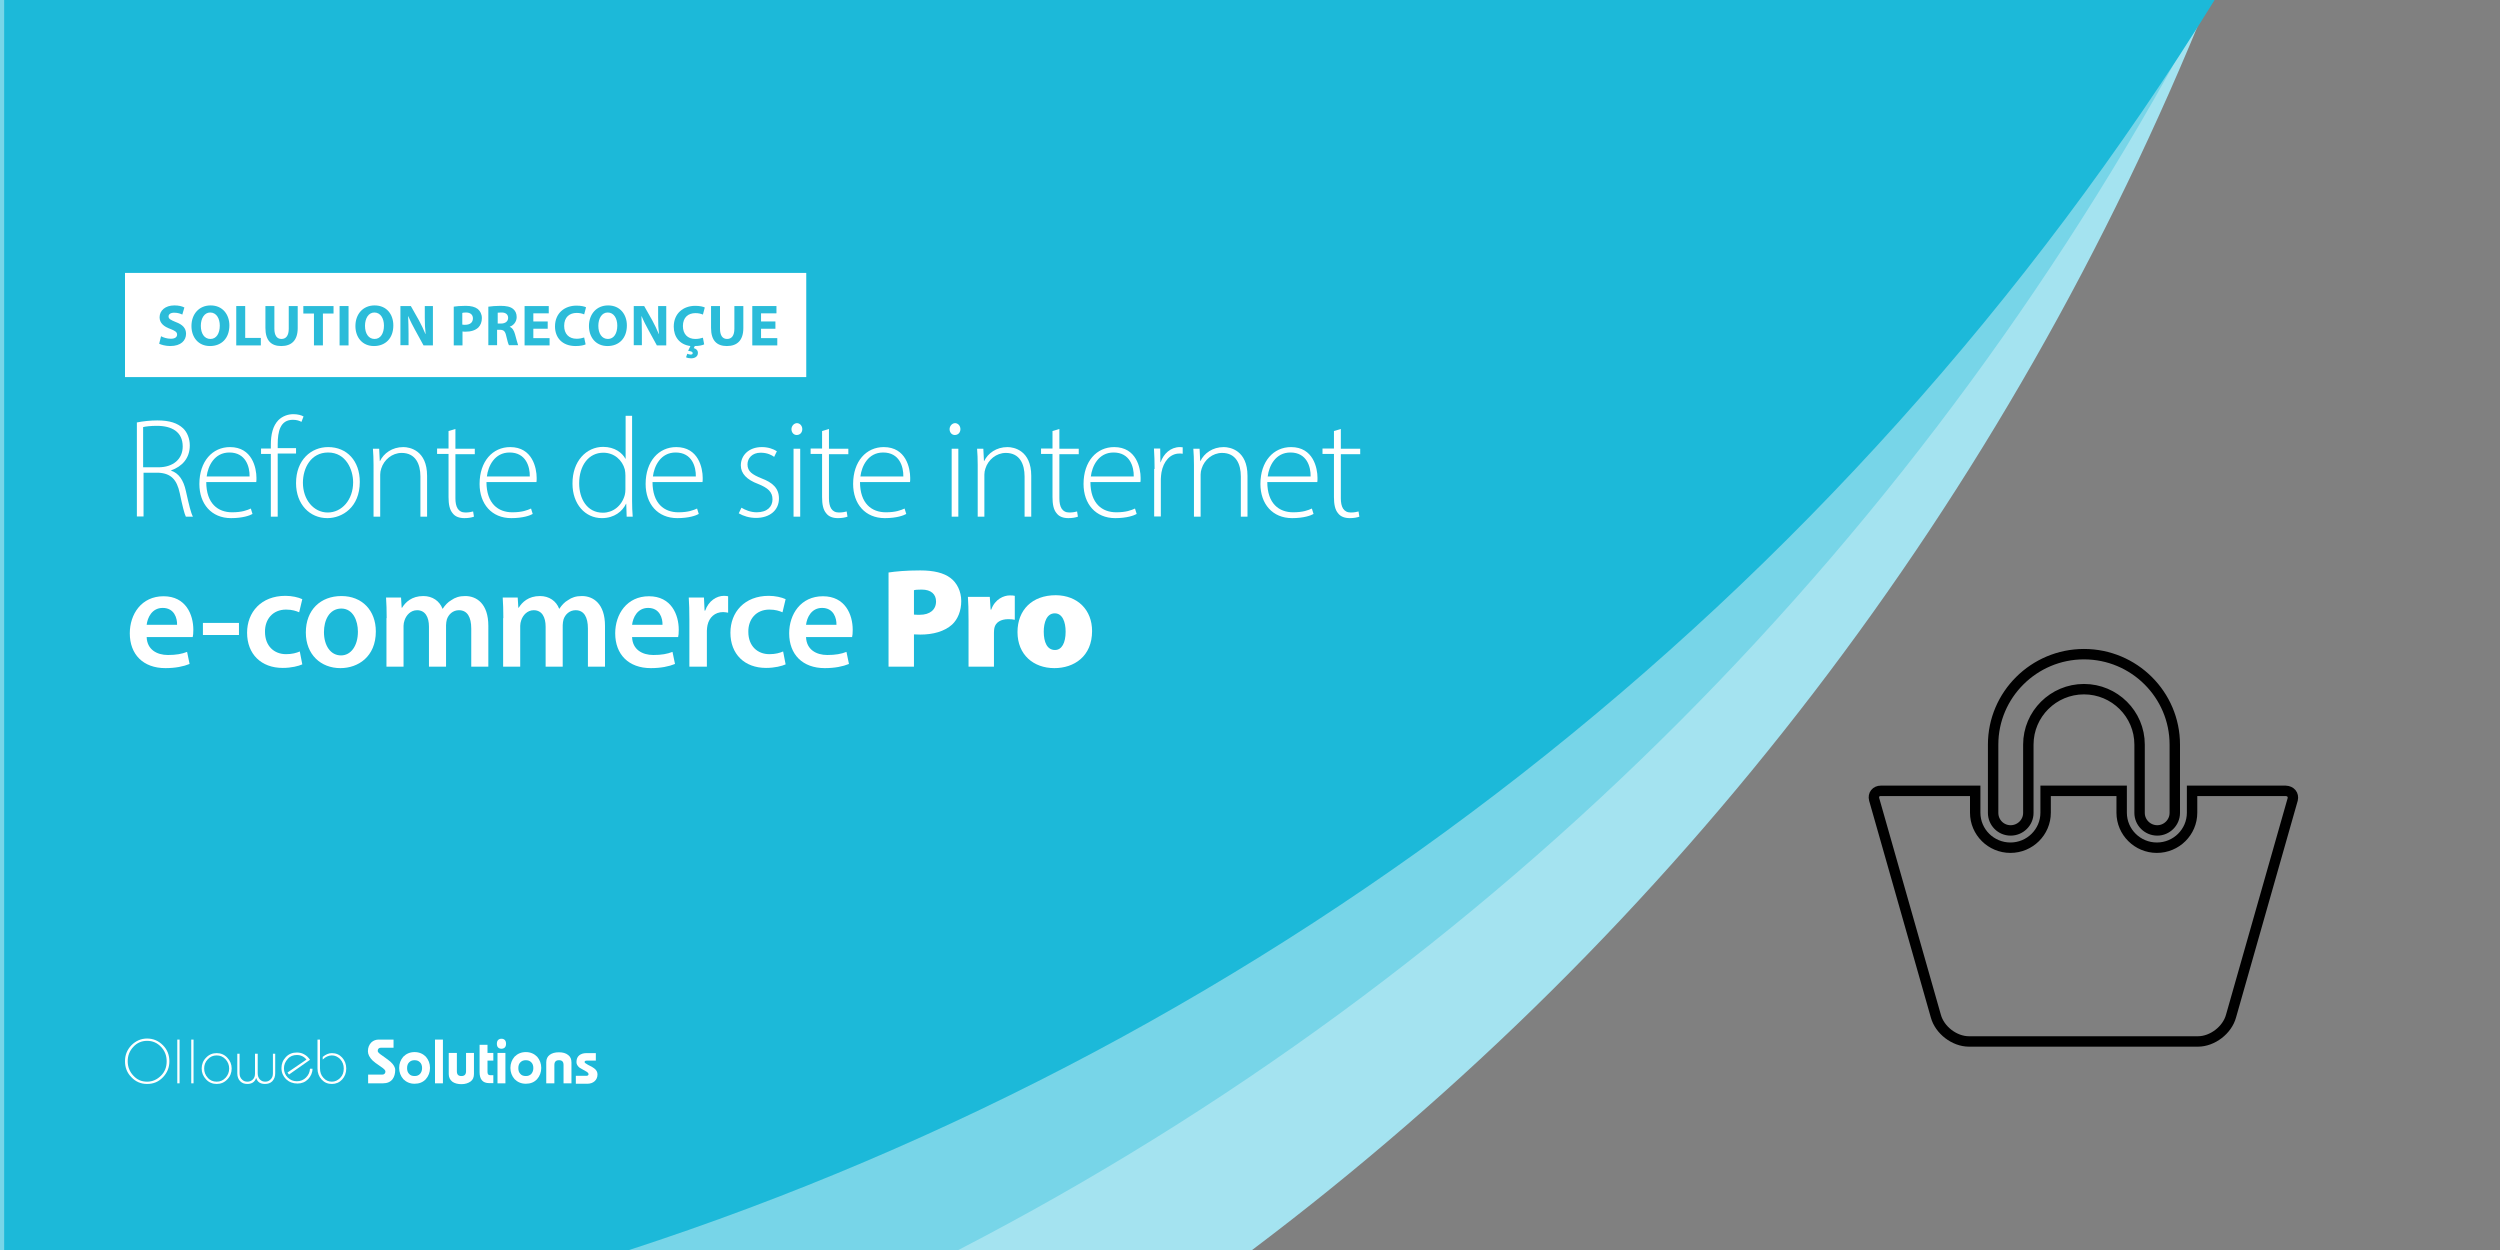 <?xml version="1.0" encoding="utf-8"?>
<!-- Generator: Adobe Illustrator 26.2.1, SVG Export Plug-In . SVG Version: 6.00 Build 0)  -->
<svg version="1.1" xmlns="http://www.w3.org/2000/svg" xmlns:xlink="http://www.w3.org/1999/xlink" x="0px" y="0px" width="1200px"
	 height="600px" viewBox="0 0 1200 600" style="enable-background:new 0 0 1200 600;" xml:space="preserve">
<rect x="0" y="0" width="1200" height="600" fill="#808080" stroke="none"/>
<style type="text/css">
	.st0{fill-rule:evenodd;clip-rule:evenodd;fill:none;stroke:#000000;stroke-width:5;stroke-miterlimit:10;}
	.st1{fill-rule:evenodd;clip-rule:evenodd;fill:#A4E3F0;}
	.st2{fill-rule:evenodd;clip-rule:evenodd;fill:#77D5E8;}
	.st3{fill-rule:evenodd;clip-rule:evenodd;fill:#1CB9D9;}
	.st4{fill:#FFFFFF;}
	.st5{fill:#2BBCD9;}
</style>
<g id="PICTOGRAMME">
	<path class="st0" d="M1100.5,383.7l-29.6,104c-1.8,6.7-8.9,12.2-15.9,12.2H945.1c-7,0-14.1-5.5-15.9-12.2l-29.6-104
		c-0.6-2.3,0.9-4.1,3.2-4.1h45.3v10.5c0,9.3,7.6,16.8,16.9,16.8c9.3,0,16.9-7.5,16.9-16.8v-10.5h36.5v10.5c0,9.3,7.6,16.8,16.9,16.8
		c9.3,0,16.9-7.5,16.9-16.8v-10.5h44.9C1099.6,379.7,1101,381.5,1100.5,383.7z M1035.5,398.6c-4.7,0-8.5-3.8-8.5-8.4v-32.8
		c0-14.7-12-26.6-26.7-26.6c-14.7,0-26.7,11.9-26.7,26.6v32.8c0,4.6-3.8,8.4-8.5,8.4s-8.4-3.8-8.4-8.4v-32.8
		c0-23.9,19.6-43.4,43.6-43.4c24.1,0,43.6,19.5,43.6,43.4v32.8C1043.9,394.8,1040.1,398.6,1035.5,398.6z"/>
</g>
<g id="FOND_BLEU">
	<path class="st1" d="M0,0c11,0,1045,0,1060,0c-96.4,239.6-255.7,446.9-459,600c-11,0-590,0-601,0C0,591,0,26,0,0z"/>
	<path class="st2" d="M1060,0C925.9,256.5,717.2,467.1,460,600c-19,0-449,0-460,0C0,588,0,0,0,0S1048.9,0,1060,0z"/>
	<path class="st3" d="M1063,0C883,291.1,609.3,500,302,600c-20,0-298,0-300,0C2,596,2,0,2,0S1039.1-0.1,1063,0z"/>
</g>
<g id="OLLOWEB">
	<g>
		<path class="st4" d="M70.6,520.3c-3,0-5.5-1.1-7.5-3.2c-2.1-2.1-3.1-4.7-3.1-7.7c0-3,1-5.5,3.1-7.7c2.1-2.1,4.6-3.2,7.5-3.2
			c3,0,5.5,1.1,7.6,3.2s3.1,4.7,3.1,7.7c0,3-1,5.5-3.1,7.7S73.6,520.3,70.6,520.3z M70.6,519.2c2.6,0,4.8-1,6.7-2.9s2.7-4.2,2.7-6.9
			s-0.9-5-2.7-6.9s-4-2.9-6.7-2.9c-2.6,0-4.9,1-6.6,2.9c-1.8,1.9-2.7,4.2-2.7,6.9s0.9,5,2.7,6.9C65.8,518.3,68,519.2,70.6,519.2z"/>
		<path class="st4" d="M86.2,520h-1.1v-21h1.1V520z"/>
		<path class="st4" d="M92.9,520h-1.1v-21h1.1V520z"/>
		<path class="st4" d="M104,505.5c2,0,3.7,0.7,5.1,2.2c1.4,1.5,2.1,3.2,2.1,5.2s-0.7,3.8-2.1,5.2c-1.4,1.5-3.1,2.2-5.1,2.2
			s-3.7-0.7-5.1-2.2c-1.4-1.5-2.1-3.2-2.1-5.2s0.7-3.8,2.1-5.2C100.3,506.2,102,505.5,104,505.5z M104,506.6c-1.7,0-3.1,0.6-4.3,1.9
			c-1.2,1.3-1.7,2.7-1.7,4.4c0,1.7,0.6,3.2,1.7,4.4c1.1,1.3,2.6,1.9,4.3,1.9c1.7,0,3.1-0.6,4.3-1.9c1.1-1.2,1.7-2.7,1.7-4.4
			c0-1.7-0.6-3.2-1.7-4.4C107.1,507.2,105.7,506.6,104,506.6z"/>
		<path class="st4" d="M122.6,505.8h1.1v9.4c0,1.3,0.4,2.3,1.1,3c0.7,0.7,1.5,1,2.5,1s1.8-0.3,2.5-1c0.8-0.7,1.2-1.7,1.2-3v-9.4h1.1
			v9.4c0,1.6-0.5,2.8-1.4,3.8c-0.9,0.9-2.1,1.3-3.5,1.3c-2.2,0-3.6-0.9-4.2-2.8h-0.1c-0.6,1.9-2.1,2.8-4.2,2.8
			c-1.4,0-2.5-0.4-3.4-1.3c-0.9-0.9-1.4-2.2-1.4-3.8v-9.4h1.1v9.4c0,1.3,0.4,2.3,1.2,3c0.7,0.7,1.5,1,2.5,1s1.9-0.3,2.6-1
			c0.8-0.7,1.1-1.7,1.1-3V505.8z"/>
		<path class="st4" d="M138.7,515.8l-0.7-1l9.1-6.2c-1.1-1.4-2.7-2.2-4.6-2.2c-1.8,0-3.3,0.6-4.4,1.9c-1.2,1.3-1.8,2.8-1.8,4.5
			c0,1.7,0.6,3.2,1.8,4.4c1.2,1.2,2.7,1.8,4.4,1.8c1.7,0,3.2-0.6,4.4-1.8c1.2-1.2,1.8-2.6,1.9-4.2h1.2c0,1.9-0.8,3.6-2.1,5
			c-1.4,1.4-3.1,2.1-5.1,2.1c-2.2,0-4-0.7-5.5-2.1c-1.4-1.4-2.2-3.2-2.2-5.3c0-2.1,0.7-3.8,2.1-5.3c1.4-1.5,3.2-2.2,5.3-2.2
			c1.3,0,2.6,0.3,3.7,1c1.1,0.6,1.9,1.5,2.6,2.5L138.7,515.8z"/>
		<path class="st4" d="M152.5,499h1.1v13.9c0,1.7,0.5,3.2,1.6,4.4c1.1,1.3,2.5,1.9,4.1,1.9c1.5,0,2.8-0.6,4-1.8
			c1.2-1.2,1.7-2.7,1.7-4.5c0-1.8-0.6-3.3-1.7-4.5c-1.2-1.2-2.5-1.8-4-1.8c-1.6,0-3.1,0.7-4.4,2v-1.3c1.5-1.2,2.9-1.8,4.4-1.8
			c2,0,3.6,0.7,4.9,2.1c1.3,1.4,2,3.2,2,5.3c0,2.1-0.7,3.9-2,5.3c-1.3,1.4-3,2.1-4.9,2.1c-2,0-3.6-0.7-4.9-2.1c-1.3-1.4-2-3.2-2-5.3
			V499z"/>
		<path class="st4" d="M188.9,499v3.9h-6c-1,0-1.6,0.5-1.6,1.6c0,0.5,0.7,1.2,2.2,2.2c2.1,1.5,3.5,2.5,4,3c1.4,1.3,2.2,2.6,2.2,3.9
			c0,1.7-0.4,3.2-1.2,4.3c-1,1.4-2.6,2.1-4.7,2.1h-7.1v-4.2h6.9c0.4,0,0.7-0.1,1-0.4c0.3-0.3,0.4-0.6,0.4-1.1c0-0.6-0.7-1.3-2.2-2.3
			c-2.1-1.4-3.4-2.4-4-3c-1.4-1.4-2.2-2.9-2.2-4.4c0-1.8,0.6-3.2,1.7-4.3c1-0.9,2.2-1.3,3.5-1.3H188.9z"/>
		<path class="st4" d="M199,505c2.2,0,4,0.8,5.4,2.2c1.3,1.5,2,3.3,2,5.4c0,2.1-0.7,3.9-2,5.4c-1.4,1.5-3.2,2.2-5.4,2.2
			s-4-0.8-5.4-2.2c-1.3-1.5-2-3.3-2-5.4c0-2.1,0.7-3.9,2-5.4C195,505.8,196.8,505,199,505z M199,508.9c-1.1,0-1.9,0.3-2.6,1
			s-1,1.6-1,2.8s0.3,2.1,1,2.8c0.6,0.7,1.5,1,2.6,1s1.9-0.3,2.6-1c0.6-0.7,1-1.6,1-2.8s-0.3-2.1-1-2.8S200.1,508.9,199,508.9z"/>
		<path class="st4" d="M212.6,520h-3.8v-21h3.8V520z"/>
		<path class="st4" d="M215.5,505.4h3.8v8.8c0,1.6,0.7,2.3,2.2,2.3c1.5,0,2.2-0.8,2.2-2.3v-8.8h3.8v10.1c0,1.6-0.5,2.8-1.6,3.6
			c-1.1,0.8-2.6,1.3-4.4,1.3c-1.8,0-3.3-0.4-4.4-1.2c-1.1-0.9-1.7-2.1-1.7-3.6V505.4z"/>
		<path class="st4" d="M234,505.4h2.8v3.7H234v5.4c0,1.1,0.4,1.6,1.3,1.6h1.5v3.8h-2c-3.1,0-4.6-1.8-4.6-5.3v-13.1h3.8V505.4z"/>
		<path class="st4" d="M240.7,498.6c0.7,0,1.2,0.2,1.6,0.6s0.6,1,0.6,1.8s-0.2,1.4-0.6,1.8c-0.4,0.4-1,0.6-1.6,0.6s-1.2-0.2-1.6-0.6
			c-0.4-0.4-0.6-1-0.6-1.8s0.2-1.4,0.6-1.8S240,498.6,240.7,498.6z M242.6,520h-3.8v-14.6h3.8V520z"/>
		<path class="st4" d="M252.4,505c2.2,0,4,0.8,5.4,2.2c1.3,1.5,2,3.3,2,5.4c0,2.1-0.7,3.9-2,5.4c-1.4,1.5-3.2,2.2-5.4,2.2
			s-4-0.8-5.4-2.2c-1.3-1.5-2-3.3-2-5.4c0-2.1,0.7-3.9,2-5.4C248.4,505.8,250.2,505,252.4,505z M252.4,508.9c-1.1,0-1.9,0.3-2.6,1
			s-1,1.6-1,2.8s0.3,2.1,1,2.8c0.6,0.7,1.5,1,2.6,1s1.9-0.3,2.6-1c0.6-0.7,1-1.6,1-2.8s-0.3-2.1-1-2.8S253.5,508.9,252.4,508.9z"/>
		<path class="st4" d="M266,520h-3.8v-10.1c0-1.6,0.6-2.8,1.7-3.6c1.1-0.8,2.5-1.2,4.4-1.2c1.8,0,3.3,0.4,4.4,1.3
			c1.1,0.8,1.6,2,1.6,3.6V520h-3.8v-8.8c0-1.6-0.7-2.3-2.2-2.3c-1.5,0-2.2,0.8-2.2,2.3V520z"/>
		<path class="st4" d="M276.4,520v-3.6h5c0.7,0,1.1-0.3,1.1-0.8c0-0.5-0.5-1-1.5-1.5c-1.6-0.9-2.5-1.4-2.8-1.6
			c-1-0.8-1.5-1.7-1.5-2.7c0-1.5,0.5-2.6,1.4-3.3c0.8-0.6,1.9-1,3.3-1h4.6v3.6h-4.4c-0.6,0-1,0.2-1,0.7c0,0.3,0.5,0.7,1.6,1.3
			c1.5,0.7,2.5,1.3,3,1.7c1.1,0.8,1.6,1.8,1.6,2.9c0,1.4-0.5,2.5-1.4,3.3c-0.9,0.8-2.1,1.2-3.5,1.2H276.4z"/>
	</g>
</g>
<g id="SOLUTION">
	<g>
		<path class="st4" d="M65.6,202.8c2.8-0.6,6.7-1,9.9-1c6,0,9.7,1.3,12.4,3.8c2,1.9,3.2,5,3.2,8.2c0,6.2-3.7,10.1-9,12v0.1
			c3.7,1.2,6,4.6,7.1,9.7c1.6,7.1,2.4,10.5,3.4,12.4h-3.4c-0.7-1.4-1.7-5.4-2.9-11.2c-1.4-6.6-4.2-9.6-10.3-9.9h-7.1v21h-3.2V202.8z
			 M68.8,224.3H76c7.1,0,11.7-3.9,11.7-10c0-7-5.2-9.9-12.4-9.9c-3.1,0-5.4,0.3-6.6,0.6V224.3z"/>
		<path class="st4" d="M99,231.3c0,10.5,5.7,14.6,12.4,14.6c4.8,0,7.2-1,9-1.8l0.8,2.6c-1.2,0.7-4.6,2-10.3,2
			c-9.4,0-15.2-6.8-15.2-16.4c0-10.9,6.3-17.7,14.7-17.7c10.7,0,12.7,10.1,12.7,14.8c0,0.9,0,1.4-0.1,2H99z M119.8,228.7
			c0.1-4.6-1.8-11.5-9.7-11.5c-7.2,0-10.3,6.5-10.9,11.5H119.8z"/>
		<path class="st4" d="M130,248v-30.1h-4.7v-2.6h4.7v-1.8c0-5,1-9.1,3.6-11.8c2-2,4.7-2.9,7.2-2.9c2.1,0,3.9,0.5,4.9,1.1l-1,2.6
			c-0.9-0.5-2.2-1-4.1-1c-6.1,0-7.3,5.6-7.3,11.8v1.8h8.8v2.6h-8.8V248H130z"/>
		<path class="st4" d="M172.7,231.3c0,12.2-8.4,17.4-15.6,17.4c-8.4,0-15-6.6-15-16.8c0-11.2,7.3-17.3,15.4-17.3
			C166.6,214.6,172.7,221.3,172.7,231.3z M145.4,231.7c0,8.2,5.2,14.3,11.9,14.3c6.8,0,12.2-6.1,12.2-14.5c0-6-3.4-14.3-12-14.3
			C149.2,217.2,145.4,224.7,145.4,231.7z"/>
		<path class="st4" d="M179.3,223.2c0-3-0.1-5.2-0.3-7.8h3l0.3,5.9h0.1c1.8-3.7,5.8-6.7,11.2-6.7c3.1,0,11.4,1.6,11.4,13.8V248h-3.2
			v-19.3c0-5.9-2.3-11.3-9-11.3c-4.6,0-8.5,3.3-9.8,7.5c-0.3,0.8-0.5,1.9-0.5,2.9V248h-3.2V223.2z"/>
		<path class="st4" d="M218.6,205.9v9.5h9.3v2.6h-9.3v21.2c0,4.1,1.3,6.8,4.8,6.8c1.7,0,2.9-0.3,3.7-0.5l0.4,2.5
			c-1.1,0.4-2.6,0.7-4.6,0.7c-2.4,0-4.4-0.7-5.6-2.3c-1.5-1.7-2-4.4-2-7.8v-20.7h-5.5v-2.6h5.5v-8.4L218.6,205.9z"/>
		<path class="st4" d="M233.5,231.3c0,10.5,5.7,14.6,12.4,14.6c4.8,0,7.2-1,9-1.8l0.8,2.6c-1.2,0.7-4.6,2-10.3,2
			c-9.4,0-15.2-6.8-15.2-16.4c0-10.9,6.3-17.7,14.7-17.7c10.7,0,12.7,10.1,12.7,14.8c0,0.9,0,1.4-0.1,2H233.5z M254.3,228.7
			c0.1-4.6-1.8-11.5-9.7-11.5c-7.2,0-10.3,6.5-10.9,11.5H254.3z"/>
		<path class="st4" d="M303.4,199.7v40.7c0,2.4,0.1,5.3,0.3,7.6h-2.9l-0.2-6.2h-0.1c-1.7,3.6-5.6,6.9-11.6,6.9
			c-8,0-14.1-6.7-14.1-16.5c-0.1-10.9,6.7-17.7,14.7-17.7c5.6,0,9.2,2.9,10.7,5.7h0.1v-20.6H303.4z M300.2,228.3
			c0-0.9-0.1-2.1-0.3-3c-1.2-4.4-5-8-10.3-8c-7.1,0-11.6,6.2-11.6,14.7c0,7.3,3.7,14.1,11.4,14.1c4.7,0,9-3.1,10.5-8.5
			c0.2-0.9,0.3-1.7,0.3-2.7V228.3z"/>
		<path class="st4" d="M313.2,231.3c0,10.5,5.7,14.6,12.4,14.6c4.8,0,7.2-1,9-1.8l0.8,2.6c-1.2,0.7-4.6,2-10.3,2
			c-9.4,0-15.2-6.8-15.2-16.4c0-10.9,6.3-17.7,14.7-17.7c10.7,0,12.7,10.1,12.7,14.8c0,0.9,0,1.4-0.1,2H313.2z M334,228.7
			c0.1-4.6-1.8-11.5-9.7-11.5c-7.2,0-10.3,6.5-10.9,11.5H334z"/>
		<path class="st4" d="M355.9,243.7c1.8,1.1,4.4,2.2,7.3,2.2c5.2,0,7.6-2.8,7.6-6.2c0-3.6-2.2-5.5-6.9-7.4c-5.4-2-8.3-5-8.3-8.9
			c0-4.7,3.7-8.8,10.1-8.8c3,0,5.5,0.9,7.2,2l-1.3,2.7c-1.1-0.8-3.2-2-6.5-2c-4.1,0-6.3,2.7-6.3,5.6c0,3.4,2.3,4.9,6.7,6.7
			c5.3,2,8.4,4.7,8.4,9.7c0,5.6-4.4,9.3-11,9.3c-3.2,0-6.1-0.9-8.3-2.2L355.9,243.7z"/>
		<path class="st4" d="M385.1,206c0,1.5-1,2.8-2.7,2.8c-1.5,0-2.5-1.3-2.5-2.8c0-1.5,1.2-2.9,2.7-2.9
			C384.1,203.2,385.1,204.5,385.1,206z M380.9,248v-32.6h3.2V248H380.9z"/>
		<path class="st4" d="M397.9,205.9v9.5h9.3v2.6h-9.3v21.2c0,4.1,1.3,6.8,4.8,6.8c1.7,0,2.9-0.3,3.7-0.5l0.4,2.5
			c-1.1,0.4-2.6,0.7-4.6,0.7c-2.4,0-4.4-0.7-5.6-2.3c-1.5-1.7-2-4.4-2-7.8v-20.7h-5.5v-2.6h5.5v-8.4L397.9,205.9z"/>
		<path class="st4" d="M412.8,231.3c0,10.5,5.7,14.6,12.4,14.6c4.8,0,7.2-1,9-1.8l0.8,2.6c-1.2,0.7-4.6,2-10.3,2
			c-9.4,0-15.2-6.8-15.2-16.4c0-10.9,6.3-17.7,14.7-17.7c10.7,0,12.7,10.1,12.7,14.8c0,0.9,0,1.4-0.1,2H412.8z M433.6,228.7
			c0.1-4.6-1.8-11.5-9.7-11.5c-7.2,0-10.3,6.5-10.9,11.5H433.6z"/>
		<path class="st4" d="M461,206c0,1.5-1,2.8-2.7,2.8c-1.5,0-2.5-1.3-2.5-2.8c0-1.5,1.2-2.9,2.7-2.9C460,203.2,461,204.5,461,206z
			 M456.8,248v-32.6h3.2V248H456.8z"/>
		<path class="st4" d="M469.3,223.2c0-3-0.1-5.2-0.3-7.8h3l0.3,5.9h0.1c1.8-3.7,5.8-6.7,11.2-6.7c3.1,0,11.4,1.6,11.4,13.8V248h-3.2
			v-19.3c0-5.9-2.3-11.3-9-11.3c-4.6,0-8.5,3.3-9.8,7.5c-0.3,0.8-0.5,1.9-0.5,2.9V248h-3.2V223.2z"/>
		<path class="st4" d="M508.5,205.9v9.5h9.3v2.6h-9.3v21.2c0,4.1,1.3,6.8,4.8,6.8c1.7,0,2.9-0.3,3.7-0.5l0.4,2.5
			c-1.1,0.4-2.6,0.7-4.6,0.7c-2.4,0-4.4-0.7-5.6-2.3c-1.5-1.7-2-4.4-2-7.8v-20.7h-5.5v-2.6h5.5v-8.4L508.5,205.9z"/>
		<path class="st4" d="M523.4,231.3c0,10.5,5.7,14.6,12.4,14.6c4.8,0,7.2-1,9-1.8l0.8,2.6c-1.2,0.7-4.6,2-10.3,2
			c-9.4,0-15.2-6.8-15.2-16.4c0-10.9,6.3-17.7,14.7-17.7c10.7,0,12.7,10.1,12.7,14.8c0,0.9,0,1.4-0.1,2H523.4z M544.2,228.7
			c0.1-4.6-1.8-11.5-9.7-11.5c-7.2,0-10.3,6.5-10.9,11.5H544.2z"/>
		<path class="st4" d="M554.2,225.1c0-3.3-0.1-6.7-0.3-9.8h3l0.1,6.6h0.1c1.4-4.1,4.8-7.3,9.3-7.3c0.4,0,0.9,0.1,1.3,0.1v3.1
			c-0.5-0.1-1-0.1-1.6-0.1c-4.5,0-7.7,3.9-8.6,9.1c-0.1,1-0.3,2-0.3,3.1v18h-3.2V225.1z"/>
		<path class="st4" d="M573.1,223.2c0-3-0.1-5.2-0.3-7.8h3l0.3,5.9h0.1c1.8-3.7,5.8-6.7,11.2-6.7c3.1,0,11.4,1.6,11.4,13.8V248h-3.2
			v-19.3c0-5.9-2.3-11.3-9-11.3c-4.6,0-8.5,3.3-9.8,7.5c-0.3,0.8-0.5,1.9-0.5,2.9V248h-3.2V223.2z"/>
		<path class="st4" d="M608.3,231.3c0,10.5,5.7,14.6,12.4,14.6c4.8,0,7.2-1,9-1.8l0.8,2.6c-1.2,0.7-4.6,2-10.3,2
			c-9.4,0-15.2-6.8-15.2-16.4c0-10.9,6.3-17.7,14.7-17.7c10.7,0,12.7,10.1,12.7,14.8c0,0.9,0,1.4-0.1,2H608.3z M629.1,228.7
			c0.1-4.6-1.8-11.5-9.7-11.5c-7.2,0-10.3,6.5-10.9,11.5H629.1z"/>
		<path class="st4" d="M643.6,205.9v9.5h9.3v2.6h-9.3v21.2c0,4.1,1.3,6.8,4.8,6.8c1.7,0,2.9-0.3,3.7-0.5l0.4,2.5
			c-1.1,0.4-2.6,0.7-4.6,0.7c-2.4,0-4.4-0.7-5.6-2.3c-1.5-1.7-2-4.4-2-7.8v-20.7h-5.5v-2.6h5.5v-8.4L643.6,205.9z"/>
		<path class="st4" d="M70.4,305.8c0.2,6,4.9,8.6,10.2,8.6c3.9,0,6.7-0.5,9.2-1.5l1.2,5.8c-2.9,1.2-6.8,2-11.6,2
			c-10.7,0-17.1-6.6-17.1-16.7c0-9.2,5.6-17.8,16.2-17.8c10.7,0,14.3,8.8,14.3,16.1c0,1.6-0.1,2.8-0.3,3.5H70.4z M85,299.9
			c0.1-3.1-1.3-8.1-6.9-8.1c-5.2,0-7.3,4.7-7.7,8.1H85z"/>
		<path class="st4" d="M114.7,299v5.8H97.4V299H114.7z"/>
		<path class="st4" d="M145.1,318.9c-1.8,0.8-5.2,1.7-9.4,1.7c-10.3,0-17.1-6.6-17.1-16.9c0-9.9,6.8-17.7,18.4-17.7
			c3.1,0,6.2,0.7,8.1,1.6l-1.5,6.3c-1.4-0.6-3.3-1.3-6.3-1.3c-6.4,0-10.2,4.7-10.1,10.7c0,6.8,4.4,10.7,10.1,10.7
			c2.9,0,5-0.6,6.6-1.3L145.1,318.9z"/>
		<path class="st4" d="M180.4,303.1c0,12.2-8.6,17.6-17,17.6c-9.4,0-16.6-6.5-16.6-17.1c0-10.9,7.1-17.5,17.1-17.5
			C173.8,286.1,180.4,293,180.4,303.1z M155.5,303.4c0,6.4,3.1,11.2,8.2,11.2c4.8,0,8.1-4.7,8.1-11.4c0-5.2-2.3-11.1-8-11.1
			C157.9,292.2,155.5,297.9,155.5,303.4z"/>
		<path class="st4" d="M185.6,296.7c0-3.8-0.1-7-0.3-9.9h7.2l0.3,4.9h0.2c1.6-2.6,4.6-5.6,10.2-5.6c4.4,0,7.8,2.4,9.2,6.1h0.1
			c1.2-1.8,2.5-3.2,4.1-4.1c1.8-1.3,3.9-2,6.7-2c5.5,0,11.1,3.7,11.1,14.3V320h-8.2v-18.3c0-5.5-1.9-8.8-5.9-8.8c-2.9,0-5,2-5.8,4.4
			c-0.2,0.8-0.4,1.8-0.4,2.8V320h-8.2v-19.2c0-4.6-1.8-7.9-5.7-7.9c-3.1,0-5.2,2.4-6,4.8c-0.3,0.8-0.5,1.8-0.5,2.7V320h-8.2V296.7z"
			/>
		<path class="st4" d="M241.6,296.7c0-3.8-0.1-7-0.3-9.9h7.2l0.3,4.9h0.2c1.6-2.6,4.6-5.6,10.2-5.6c4.4,0,7.8,2.4,9.2,6.1h0.1
			c1.2-1.8,2.5-3.2,4.1-4.1c1.8-1.3,3.9-2,6.7-2c5.5,0,11.1,3.7,11.1,14.3V320h-8.2v-18.3c0-5.5-1.9-8.8-5.9-8.8c-2.9,0-5,2-5.8,4.4
			c-0.2,0.8-0.4,1.8-0.4,2.8V320h-8.2v-19.2c0-4.6-1.8-7.9-5.7-7.9c-3.1,0-5.2,2.4-6,4.8c-0.3,0.8-0.5,1.8-0.5,2.7V320h-8.2V296.7z"
			/>
		<path class="st4" d="M303.4,305.8c0.2,6,4.9,8.6,10.2,8.6c3.9,0,6.7-0.5,9.2-1.5l1.2,5.8c-2.9,1.2-6.8,2-11.6,2
			c-10.7,0-17.1-6.6-17.1-16.7c0-9.2,5.6-17.8,16.2-17.8c10.7,0,14.3,8.8,14.3,16.1c0,1.6-0.1,2.8-0.3,3.5H303.4z M318,299.9
			c0.1-3.1-1.3-8.1-6.9-8.1c-5.2,0-7.3,4.7-7.7,8.1H318z"/>
		<path class="st4" d="M330.9,297.5c0-4.5-0.1-7.7-0.3-10.7h7.3l0.3,6.3h0.3c1.6-4.7,5.5-7.1,9-7.1c0.8,0,1.3,0.1,2,0.2v7.9
			c-0.7-0.1-1.4-0.3-2.4-0.3c-4,0-6.7,2.6-7.5,6.3c-0.1,0.7-0.3,1.6-0.3,2.6V320h-8.4V297.5z"/>
		<path class="st4" d="M377.1,318.9c-1.8,0.8-5.2,1.7-9.4,1.7c-10.3,0-17.1-6.6-17.1-16.9c0-9.9,6.8-17.7,18.4-17.7
			c3.1,0,6.2,0.7,8.1,1.6l-1.5,6.3c-1.4-0.6-3.3-1.3-6.3-1.3c-6.4,0-10.2,4.7-10.1,10.7c0,6.8,4.4,10.7,10.1,10.7
			c2.9,0,5-0.6,6.6-1.3L377.1,318.9z"/>
		<path class="st4" d="M386.9,305.8c0.2,6,4.9,8.6,10.2,8.6c3.9,0,6.7-0.5,9.2-1.5l1.2,5.8c-2.9,1.2-6.8,2-11.6,2
			c-10.7,0-17.1-6.6-17.1-16.7c0-9.2,5.6-17.8,16.2-17.8c10.7,0,14.3,8.8,14.3,16.1c0,1.6-0.1,2.8-0.3,3.5H386.9z M401.5,299.9
			c0.1-3.1-1.3-8.1-6.9-8.1c-5.2,0-7.3,4.7-7.7,8.1H401.5z"/>
		<path class="st4" d="M426.5,274.8c3.3-0.5,8.2-1,15.2-1c6.6,0,11.3,1.2,14.5,3.6c3.1,2.3,5.2,6.4,5.2,11.1c0,4.6-1.6,8.7-4.4,11.3
			c-3.7,3.3-9.1,4.8-15.3,4.8c-1.2,0-2.2-0.1-3-0.1V320h-12.2V274.8z M438.7,295c0.7,0.1,1.5,0.1,2.8,0.1c4.8,0,7.8-2.4,7.8-6.4
			c0-3.4-2.3-5.7-6.9-5.7c-1.8,0-3.1,0.1-3.7,0.3V295z"/>
		<path class="st4" d="M464.9,297.8c0-5.3-0.1-8.5-0.3-11.3h10.5l0.4,6.1h0.3c1.8-5.1,6.1-6.8,8.9-6.8c1.1,0,1.6,0,2.4,0.2v11.5
			c-0.9-0.2-1.8-0.3-3.1-0.3c-3.6,0-6.1,1.5-6.7,4.2c-0.1,0.6-0.2,1.3-0.2,2.1V320h-12.2V297.8z"/>
		<path class="st4" d="M524.2,302.9c0,12.2-8.7,17.8-18.1,17.8c-10,0-17.7-6.4-17.7-17.3c0-10.6,7-17.7,18.4-17.7
			C517.3,285.8,524.2,292.8,524.2,302.9z M501,303.2c0,5,1.6,8.8,5.4,8.8c3.3,0,5.1-3.5,5.1-8.8c0-4.6-1.5-8.8-5.2-8.8
			C502.4,294.4,501,298.8,501,303.2z"/>
	</g>
</g>
<g id="PRECONCU">
	<rect x="60" y="131" class="st4" width="327" height="50"/>
	<g>
		<path class="st5" d="M77.3,161.4c1.1,0.6,2.9,1.2,4.7,1.2c2,0,3-0.8,3-2c0-1.2-0.9-1.8-3.2-2.7c-3.1-1.1-5.2-2.8-5.2-5.6
			c0-3.2,2.7-5.7,7.1-5.7c2.1,0,3.7,0.4,4.8,1l-1,3.4c-0.8-0.4-2.1-0.9-3.9-0.9c-1.8,0-2.7,0.8-2.7,1.8c0,1.2,1.1,1.7,3.5,2.7
			c3.3,1.2,4.9,3,4.9,5.6c0,3.2-2.4,5.9-7.6,5.9c-2.2,0-4.3-0.6-5.3-1.1L77.3,161.4z"/>
		<path class="st5" d="M110.1,156.2c0,6.2-3.8,9.9-9.3,9.9c-5.6,0-8.9-4.2-8.9-9.6c0-5.7,3.6-9.9,9.2-9.9
			C106.9,146.6,110.1,151,110.1,156.2z M96.4,156.4c0,3.7,1.7,6.3,4.6,6.3c2.9,0,4.5-2.7,4.5-6.4c0-3.4-1.6-6.3-4.6-6.3
			C98.1,150,96.4,152.8,96.4,156.4z"/>
		<path class="st5" d="M113.4,146.9h4.3v15.3h7.5v3.6h-11.8V146.9z"/>
		<path class="st5" d="M131.7,146.9v10.9c0,3.2,1.2,4.9,3.4,4.9c2.2,0,3.5-1.6,3.5-4.9v-10.9h4.3v10.6c0,5.8-2.9,8.6-7.9,8.6
			c-4.8,0-7.6-2.6-7.6-8.7v-10.5H131.7z"/>
		<path class="st5" d="M150.7,150.5h-5.1v-3.6h14.5v3.6H155v15.3h-4.3V150.5z"/>
		<path class="st5" d="M167.3,146.9v18.9H163v-18.9H167.3z"/>
		<path class="st5" d="M188.8,156.2c0,6.2-3.8,9.9-9.3,9.9c-5.6,0-8.9-4.2-8.9-9.6c0-5.7,3.6-9.9,9.2-9.9
			C185.7,146.6,188.8,151,188.8,156.2z M175.2,156.4c0,3.7,1.7,6.3,4.6,6.3c2.9,0,4.5-2.7,4.5-6.4c0-3.4-1.6-6.3-4.6-6.3
			C176.9,150,175.2,152.8,175.2,156.4z"/>
		<path class="st5" d="M192.2,165.8v-18.9h5l3.9,6.9c1.1,2,2.2,4.3,3.1,6.5h0.1c-0.3-2.5-0.4-5-0.4-7.9v-5.5h3.9v18.9h-4.5l-4-7.3
			c-1.1-2-2.4-4.5-3.3-6.7l-0.1,0c0.1,2.5,0.2,5.2,0.2,8.2v5.7H192.2z"/>
		<path class="st5" d="M217.7,147.2c1.3-0.2,3.2-0.4,5.8-0.4c2.6,0,4.5,0.5,5.8,1.5c1.2,1,2,2.5,2,4.4c0,1.8-0.6,3.4-1.7,4.5
			c-1.5,1.4-3.6,2-6.1,2c-0.6,0-1.1,0-1.5-0.1v6.7h-4.2V147.2z M221.9,155.8c0.4,0.1,0.8,0.1,1.4,0.1c2.3,0,3.7-1.1,3.7-3.1
			c0-1.7-1.2-2.8-3.3-2.8c-0.9,0-1.5,0.1-1.8,0.2V155.8z"/>
		<path class="st5" d="M234.5,147.2c1.4-0.2,3.4-0.4,5.7-0.4c2.8,0,4.8,0.4,6.1,1.5c1.1,0.9,1.7,2.2,1.7,3.9c0,2.4-1.7,4.1-3.3,4.6
			v0.1c1.3,0.5,2,1.8,2.5,3.5c0.6,2.1,1.2,4.6,1.5,5.3h-4.4c-0.3-0.5-0.8-2.1-1.3-4.4c-0.5-2.4-1.3-3-3.1-3h-1.3v7.4h-4.2V147.2z
			 M238.8,155.3h1.7c2.1,0,3.4-1.1,3.4-2.7c0-1.7-1.2-2.6-3.1-2.6c-1,0-1.6,0.1-1.9,0.1V155.3z"/>
		<path class="st5" d="M262.9,157.8H256v4.5h7.8v3.5h-12v-18.9h11.6v3.5H256v3.9h6.9V157.8z"/>
		<path class="st5" d="M281.1,165.3c-0.8,0.4-2.5,0.8-4.8,0.8c-6.5,0-9.9-4.1-9.9-9.4c0-6.4,4.6-10,10.3-10c2.2,0,3.9,0.4,4.6,0.8
			l-0.9,3.4c-0.9-0.4-2.1-0.7-3.6-0.7c-3.4,0-6,2-6,6.2c0,3.8,2.2,6.2,6,6.2c1.3,0,2.7-0.3,3.6-0.6L281.1,165.3z"/>
		<path class="st5" d="M300.9,156.2c0,6.2-3.8,9.9-9.3,9.9c-5.6,0-8.9-4.2-8.9-9.6c0-5.7,3.6-9.9,9.2-9.9
			C297.7,146.6,300.9,151,300.9,156.2z M287.2,156.4c0,3.7,1.7,6.3,4.6,6.3c2.9,0,4.5-2.7,4.5-6.4c0-3.4-1.6-6.3-4.6-6.3
			C288.9,150,287.2,152.8,287.2,156.4z"/>
		<path class="st5" d="M304.2,165.8v-18.9h5l3.9,6.9c1.1,2,2.2,4.3,3.1,6.5h0.1c-0.3-2.5-0.4-5-0.4-7.9v-5.5h3.9v18.9h-4.5l-4-7.3
			c-1.1-2-2.4-4.5-3.3-6.7l-0.1,0c0.1,2.5,0.2,5.2,0.2,8.2v5.7H304.2z"/>
		<path class="st5" d="M338,165.3c-0.8,0.4-2.4,0.8-4.5,0.8l-0.5,1c1.1,0.3,2,1,2,2.3c0,1.9-1.7,2.6-3.3,2.6c-0.8,0-1.8-0.2-2.4-0.5
			l0.6-1.7c0.4,0.2,1.1,0.4,1.6,0.4c0.6,0,1-0.2,1-0.7c0-0.6-0.6-0.9-2.2-1.1l1.1-2.3c-5.3-0.7-8-4.5-8-9.3c0-6.4,4.6-10,10.3-10
			c2.2,0,3.9,0.4,4.6,0.8l-0.9,3.4c-0.9-0.4-2.1-0.7-3.6-0.7c-3.4,0-6,2-6,6.2c0,3.8,2.2,6.2,6,6.2c1.3,0,2.7-0.3,3.6-0.6L338,165.3
			z"/>
		<path class="st5" d="M345.6,146.9v10.9c0,3.2,1.2,4.9,3.4,4.9c2.2,0,3.5-1.6,3.5-4.9v-10.9h4.3v10.6c0,5.8-2.9,8.6-7.9,8.6
			c-4.8,0-7.6-2.6-7.6-8.7v-10.5H345.6z"/>
		<path class="st5" d="M372.2,157.8h-6.9v4.5h7.8v3.5h-12v-18.9h11.6v3.5h-7.4v3.9h6.9V157.8z"/>
	</g>
</g>
</svg>
